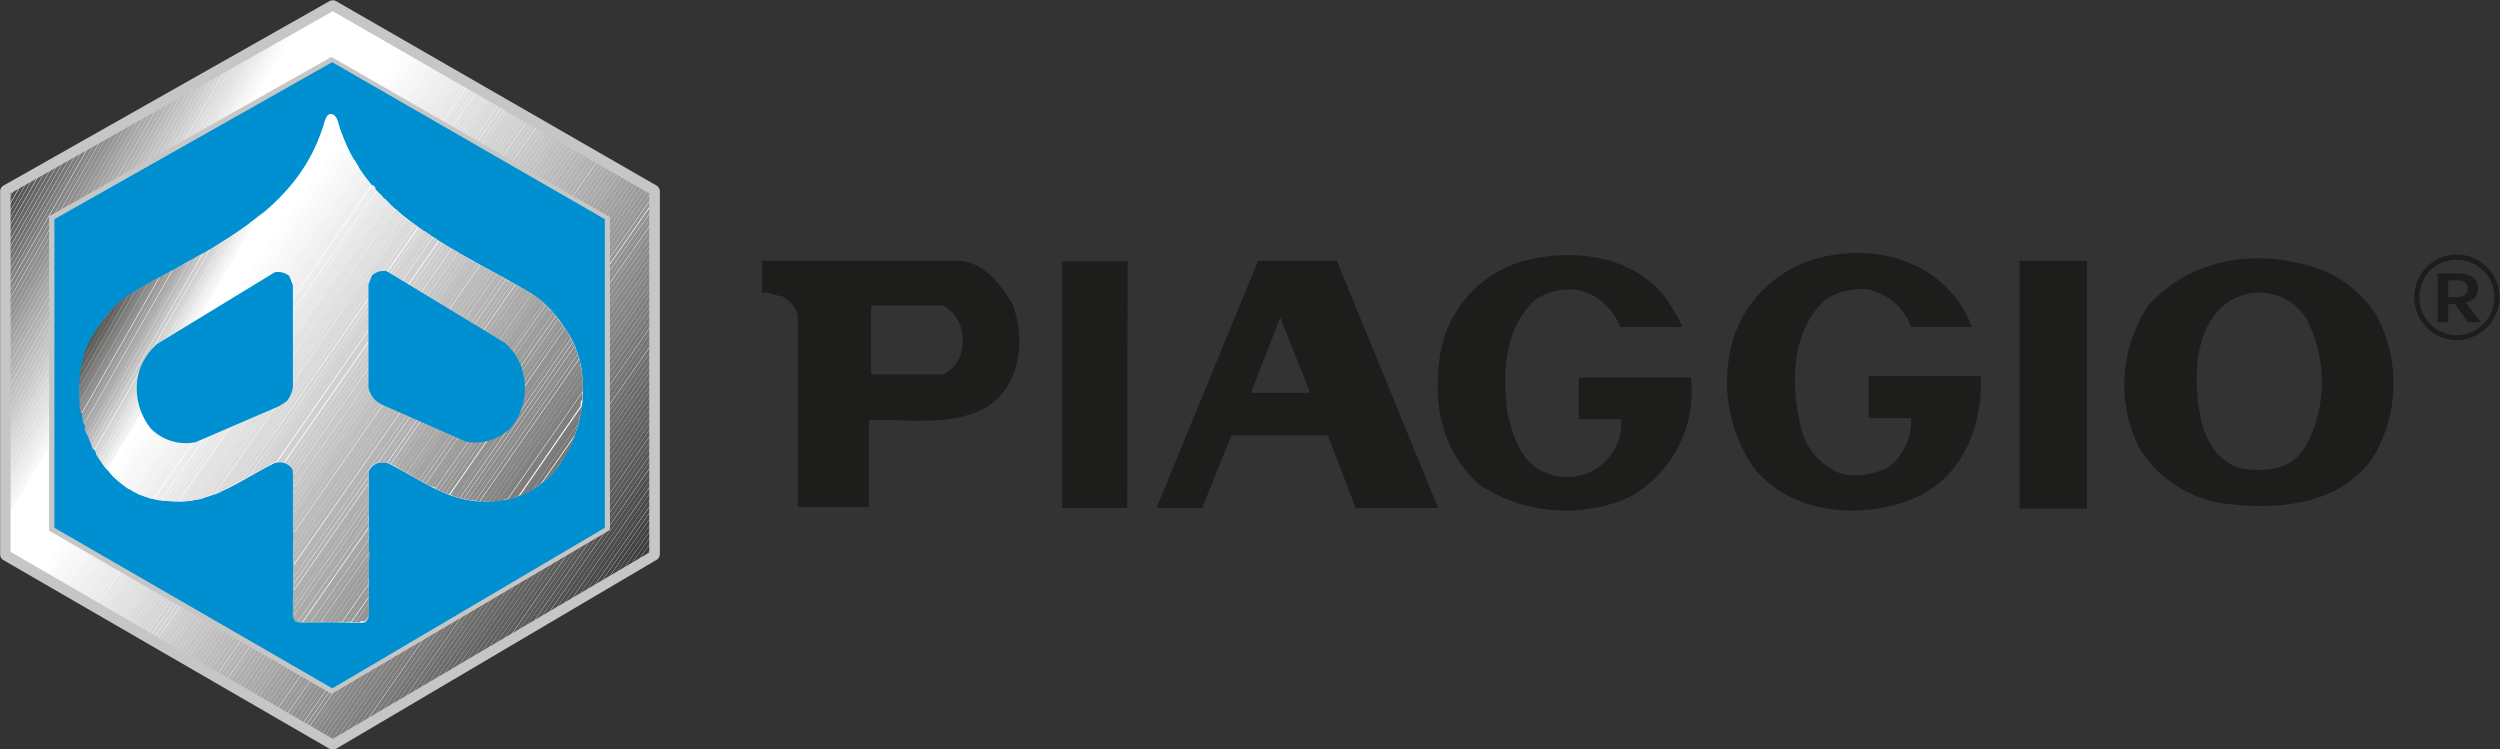 <?xml version="1.0" encoding="UTF-8"?> <svg xmlns="http://www.w3.org/2000/svg" id="Ebene_1" data-name="Ebene 1" viewBox="0 0 160.38 48.07"><rect x="0" y="0" width="160.38" height="48.07" fill="#333333" stroke="none"/><defs><style>.cls-1{fill:#fff;}.cls-1,.cls-10,.cls-11,.cls-12,.cls-13,.cls-14,.cls-15,.cls-16,.cls-17,.cls-18,.cls-19,.cls-2,.cls-20,.cls-21,.cls-22,.cls-23,.cls-24,.cls-25,.cls-26,.cls-27,.cls-28,.cls-29,.cls-3,.cls-30,.cls-31,.cls-32,.cls-33,.cls-34,.cls-35,.cls-36,.cls-37,.cls-38,.cls-39,.cls-4,.cls-40,.cls-41,.cls-42,.cls-43,.cls-44,.cls-45,.cls-46,.cls-47,.cls-48,.cls-49,.cls-5,.cls-50,.cls-51,.cls-52,.cls-53,.cls-54,.cls-55,.cls-56,.cls-57,.cls-58,.cls-59,.cls-6,.cls-60,.cls-61,.cls-62,.cls-63,.cls-64,.cls-65,.cls-66,.cls-67,.cls-68,.cls-69,.cls-7,.cls-70,.cls-71,.cls-72,.cls-73,.cls-74,.cls-75,.cls-76,.cls-77,.cls-78,.cls-79,.cls-8,.cls-80,.cls-81,.cls-82,.cls-83,.cls-84,.cls-85,.cls-86,.cls-87,.cls-88,.cls-89,.cls-9,.cls-90,.cls-91,.cls-92,.cls-94,.cls-95{fill-rule:evenodd;}.cls-2{fill:#3a3938;}.cls-3{fill:#3c3c3b;}.cls-4{fill:#3f3f3e;}.cls-5{fill:#424241;}.cls-6{fill:#454444;}.cls-7{fill:#474746;}.cls-8{fill:#4a4a49;}.cls-9{fill:#4d4d4c;}.cls-10{fill:#504f4e;}.cls-11{fill:#525251;}.cls-12{fill:#555454;}.cls-13{fill:#575756;}.cls-14{fill:#5a5a59;}.cls-15{fill:#5c5c5b;}.cls-16{fill:#5f5e5e;}.cls-17{fill:#616160;}.cls-18{fill:#646363;}.cls-19{fill:#666665;}.cls-20{fill:#686867;}.cls-21{fill:#6b6b6a;}.cls-22{fill:#6d6d6c;}.cls-23{fill:#706f6f;}.cls-24{fill:#727271;}.cls-25{fill:#757474;}.cls-26{fill:#777776;}.cls-27{fill:#797979;}.cls-28{fill:#7c7c7b;}.cls-29{fill:#7e7e7d;}.cls-30{fill:#818080;}.cls-31{fill:#838382;}.cls-32{fill:#858584;}.cls-33{fill:#878787;}.cls-34{fill:#8a8989;}.cls-35{fill:#8c8c8b;}.cls-36{fill:#8e8e8d;}.cls-37{fill:#909090;}.cls-38{fill:#929292;}.cls-39{fill:#949494;}.cls-40{fill:#979696;}.cls-41{fill:#999998;}.cls-42{fill:#9b9b9a;}.cls-43{fill:#9d9d9c;}.cls-44{fill:#9f9f9f;}.cls-45{fill:#a1a1a1;}.cls-46{fill:#a4a3a3;}.cls-47{fill:#a6a6a5;}.cls-48{fill:#a8a8a7;}.cls-49{fill:#aaaaa9;}.cls-50{fill:#acacac;}.cls-51{fill:#aeaeae;}.cls-52{fill:#b0b0b0;}.cls-53{fill:#b2b2b2;}.cls-54{fill:#b4b4b4;}.cls-55{fill:#b7b6b6;}.cls-56{fill:#b9b8b8;}.cls-57{fill:#bbbaba;}.cls-58{fill:#bdbcbc;}.cls-59{fill:#bebebe;}.cls-60{fill:silver;}.cls-61{fill:#c2c2c2;}.cls-62{fill:#c4c4c4;}.cls-63,.cls-93{fill:#c6c6c6;}.cls-64{fill:#c8c8c8;}.cls-65{fill:#cacaca;}.cls-66{fill:#ccc;}.cls-67{fill:#cecece;}.cls-68{fill:#d0d0d0;}.cls-69{fill:#d2d2d2;}.cls-70{fill:#d4d4d4;}.cls-71{fill:#d6d6d6;}.cls-72{fill:#d8d8d8;}.cls-73{fill:#dadada;}.cls-74{fill:#dcdcdc;}.cls-75{fill:#dedede;}.cls-76{fill:#e0e0e0;}.cls-77{fill:#e2e1e1;}.cls-78{fill:#e3e3e3;}.cls-79{fill:#e5e5e5;}.cls-80{fill:#e7e7e7;}.cls-81{fill:#e9e9e9;}.cls-82{fill:#ebebeb;}.cls-83{fill:#ededed;}.cls-84{fill:#efeeee;}.cls-85{fill:#f0f0f0;}.cls-86{fill:#f2f2f2;}.cls-87{fill:#f4f4f4;}.cls-88{fill:#f6f6f6;}.cls-89{fill:#f8f8f8;}.cls-90{fill:#fafafa;}.cls-91{fill:#fbfbfb;}.cls-92{fill:#fdfdfd;}.cls-94{fill:#0090d2;}.cls-95,.cls-96{fill:#1d1d1b;}</style></defs><title>piaggio</title><polygon class="cls-1" points="41.99 12.21 41.99 35.6 21.35 47.75 0.34 35.6 0.34 12.21 21.35 0.32 41.99 12.21 41.99 12.21"></polygon><polygon class="cls-2" points="41.99 35.26 41.59 35.83 41.99 35.6 41.99 35.26 41.99 35.26"></polygon><polygon class="cls-2" points="41.99 34.86 41.11 36.11 41.59 35.83 41.99 35.26 41.99 34.86 41.99 34.86"></polygon><polygon class="cls-3" points="41.99 34.47 40.66 36.38 41.11 36.11 41.99 34.86 41.99 34.47 41.99 34.47"></polygon><polygon class="cls-4" points="41.99 34.05 40.16 36.67 40.64 36.39 41.99 34.46 41.99 34.05 41.99 34.05"></polygon><polygon class="cls-4" points="41.99 33.65 39.68 36.95 40.14 36.69 41.99 34.04 41.99 33.65 41.99 33.65"></polygon><polygon class="cls-5" points="41.99 33.25 39.21 37.23 39.66 36.97 41.99 33.63 41.99 33.25 41.99 33.25"></polygon><polygon class="cls-6" points="41.99 32.84 38.73 37.52 39.21 37.23 41.99 33.25 41.99 32.84 41.99 32.84"></polygon><polygon class="cls-6" points="41.99 32.44 38.26 37.79 38.71 37.53 41.99 32.83 41.99 32.44 41.99 32.44"></polygon><polygon class="cls-7" points="41.99 32.05 37.78 38.08 38.24 37.8 41.99 32.42 41.99 32.05 41.99 32.05"></polygon><polygon class="cls-8" points="41.99 31.62 37.28 38.37 37.76 38.09 41.99 32.02 41.99 31.62 41.99 31.62"></polygon><polygon class="cls-8" points="41.99 31.21 36.81 38.65 37.28 38.37 41.99 31.62 41.99 31.21 41.99 31.21"></polygon><polygon class="cls-9" points="41.99 30.82 36.33 38.93 36.81 38.65 41.99 31.21 41.99 30.82 41.99 30.82"></polygon><polygon class="cls-10" points="41.99 30.4 35.83 39.22 36.31 38.94 41.99 30.79 41.99 30.4 41.99 30.4"></polygon><polygon class="cls-10" points="41.99 29.99 35.36 39.5 35.83 39.22 41.99 30.4 41.99 29.99 41.99 29.99"></polygon><polygon class="cls-11" points="41.99 29.6 34.88 39.78 35.36 39.5 41.99 29.99 41.99 29.6 41.99 29.6"></polygon><polygon class="cls-12" points="41.99 29.17 34.38 40.08 34.86 39.79 41.99 29.57 41.99 29.17 41.99 29.17"></polygon><polygon class="cls-13" points="41.99 28.77 33.91 40.35 34.38 40.08 41.99 29.17 41.99 28.77 41.99 28.77"></polygon><polygon class="cls-13" points="41.99 28.34 33.41 40.65 33.88 40.37 41.99 28.75 41.99 28.34 41.99 28.34"></polygon><polygon class="cls-14" points="41.99 27.95 32.93 40.93 33.41 40.65 41.99 28.34 41.99 27.95 41.99 27.95"></polygon><polygon class="cls-15" points="41.99 27.54 32.47 41.2 32.93 40.93 41.99 27.95 41.99 27.54 41.99 27.54"></polygon><polygon class="cls-15" points="41.99 27.11 31.96 41.5 32.43 41.23 41.99 27.52 41.99 27.11 41.99 27.11"></polygon><polygon class="cls-16" points="41.99 26.72 31.48 41.78 31.96 41.5 41.99 27.11 41.99 26.72 41.99 26.72"></polygon><polygon class="cls-17" points="41.99 26.3 30.98 42.08 31.48 41.78 41.99 26.72 41.99 26.3 41.99 26.3"></polygon><polygon class="cls-17" points="41.99 25.89 30.52 42.35 30.98 42.08 41.99 26.3 41.99 25.89 41.99 25.89"></polygon><polygon class="cls-18" points="41.99 25.5 30.03 42.64 30.52 42.35 41.99 25.89 41.99 25.5 41.99 25.5"></polygon><polygon class="cls-18" points="41.99 25.08 29.53 42.93 30.03 42.64 41.99 25.5 41.99 25.08 41.99 25.08"></polygon><polygon class="cls-19" points="41.99 24.66 29.07 43.2 29.53 42.93 41.99 25.08 41.99 24.66 41.99 24.66"></polygon><polygon class="cls-20" points="41.99 24.28 28.58 43.49 29.07 43.2 41.99 24.66 41.99 24.28 41.99 24.28"></polygon><polygon class="cls-20" points="41.99 23.85 28.08 43.79 28.58 43.49 41.99 24.28 41.99 23.85 41.99 23.85"></polygon><polygon class="cls-21" points="41.99 23.44 27.62 44.06 28.08 43.79 41.99 23.85 41.99 23.44 41.99 23.44"></polygon><polygon class="cls-22" points="41.99 23.05 27.13 44.34 27.62 44.06 41.99 23.44 41.99 23.05 41.99 23.05"></polygon><polygon class="cls-22" points="41.99 22.63 26.63 44.64 27.13 44.34 41.99 23.05 41.99 22.63 41.99 22.63"></polygon><polygon class="cls-23" points="41.99 22.21 26.17 44.91 26.63 44.64 41.99 22.63 41.99 22.21 41.99 22.21"></polygon><polygon class="cls-24" points="41.99 21.83 25.68 45.2 26.17 44.91 41.99 22.21 41.99 21.83 41.99 21.83"></polygon><polygon class="cls-24" points="41.99 21.4 25.18 45.49 25.67 45.2 41.99 21.79 41.99 21.4 41.99 21.4"></polygon><polygon class="cls-25" points="41.99 20.99 24.73 45.76 25.18 45.49 41.99 21.4 41.99 20.99 41.99 20.99"></polygon><polygon class="cls-26" points="41.99 20.6 24.23 46.05 24.73 45.76 41.99 20.99 41.99 20.6 41.99 20.6"></polygon><polygon class="cls-27" points="41.99 20.18 23.73 46.35 24.22 46.06 41.99 20.57 41.99 20.18 41.99 20.18"></polygon><polygon class="cls-27" points="41.99 19.76 23.28 46.61 23.73 46.35 41.99 20.18 41.99 19.76 41.99 19.76"></polygon><polygon class="cls-28" points="41.99 19.34 22.78 46.91 23.23 46.64 41.99 19.76 41.99 19.34 41.99 19.34"></polygon><polygon class="cls-29" points="41.99 18.95 22.28 47.2 22.78 46.91 41.99 19.34 41.99 18.95 41.99 18.95"></polygon><polygon class="cls-29" points="41.99 18.53 21.78 47.5 22.28 47.2 41.99 18.95 41.99 18.53 41.99 18.53"></polygon><polygon class="cls-30" points="41.99 18.11 21.34 47.74 21.35 47.75 21.78 47.5 41.99 18.53 41.99 18.11 41.99 18.11"></polygon><polygon class="cls-31" points="41.99 17.73 21.13 47.63 21.34 47.74 41.99 18.11 41.99 17.73 41.99 17.73"></polygon><polygon class="cls-31" points="41.99 17.31 20.92 47.5 21.13 47.63 41.99 17.73 41.99 17.31 41.99 17.31"></polygon><polygon class="cls-32" points="41.99 16.89 20.73 47.39 20.92 47.5 41.99 17.31 41.99 16.89 41.99 16.89"></polygon><polygon class="cls-33" points="41.99 16.51 20.52 47.27 20.73 47.39 41.99 16.89 41.99 16.51 41.99 16.51"></polygon><polygon class="cls-33" points="41.99 16.08 20.31 47.15 20.52 47.27 41.99 16.51 41.99 16.08 41.99 16.08"></polygon><polygon class="cls-34" points="41.99 15.66 20.12 47.04 20.31 47.15 41.99 16.08 41.99 15.66 41.99 15.66"></polygon><polygon class="cls-35" points="41.99 15.28 19.91 46.92 20.12 47.04 41.99 15.66 41.99 15.28 41.99 15.28"></polygon><polygon class="cls-35" points="41.99 14.86 19.72 46.81 19.91 46.92 41.99 15.28 41.99 14.86 41.99 14.86"></polygon><polygon class="cls-36" points="41.99 14.44 19.53 46.7 19.7 46.8 41.99 14.86 41.99 14.44 41.99 14.44"></polygon><polygon class="cls-37" points="41.99 14.06 19.32 46.58 19.51 46.69 41.99 14.44 41.99 14.06 41.99 14.06"></polygon><polygon class="cls-37" points="41.99 13.64 19.11 46.46 19.3 46.57 41.99 14.02 41.99 13.64 41.99 13.64"></polygon><polygon class="cls-38" points="41.99 13.25 18.92 46.35 19.11 46.46 41.99 13.64 41.99 13.25 41.99 13.25"></polygon><polygon class="cls-38" points="41.99 12.87 18.71 46.23 18.92 46.35 41.99 13.22 41.99 12.87 41.99 12.87"></polygon><polygon class="cls-39" points="41.99 12.45 18.5 46.1 18.71 46.23 41.99 12.79 41.99 12.45 41.99 12.45"></polygon><polygon class="cls-40" points="41.9 12.15 18.31 45.99 18.5 46.1 41.99 12.41 41.99 12.21 41.9 12.15 41.9 12.15"></polygon><polygon class="cls-41" points="41.69 12.03 18.1 45.87 18.29 45.98 41.9 12.15 41.69 12.03 41.69 12.03"></polygon><polygon class="cls-41" points="41.5 11.92 17.89 45.75 18.1 45.87 41.69 12.03 41.5 11.92 41.5 11.92"></polygon><polygon class="cls-42" points="41.29 11.8 17.7 45.64 17.89 45.75 41.5 11.92 41.29 11.8 41.29 11.8"></polygon><polygon class="cls-43" points="41.08 11.68 17.49 45.52 17.68 45.63 41.29 11.8 41.08 11.68 41.08 11.68"></polygon><polygon class="cls-43" points="40.89 11.57 17.29 45.4 17.49 45.52 41.08 11.68 40.89 11.57 40.89 11.57"></polygon><polygon class="cls-44" points="40.68 11.45 17.07 45.28 17.29 45.4 40.89 11.57 40.68 11.45 40.68 11.45"></polygon><polygon class="cls-45" points="40.47 11.33 16.89 45.17 17.07 45.28 40.68 11.45 40.47 11.33 40.47 11.33"></polygon><polygon class="cls-45" points="40.28 11.22 16.68 45.05 16.89 45.17 40.47 11.33 40.28 11.22 40.28 11.22"></polygon><polygon class="cls-46" points="40.07 11.1 16.47 44.93 16.68 45.05 40.28 11.22 40.07 11.1 40.07 11.1"></polygon><polygon class="cls-47" points="39.86 10.98 16.28 44.82 16.47 44.93 40.07 11.1 39.86 10.98 39.86 10.98"></polygon><polygon class="cls-48" points="39.67 10.87 16.07 44.7 16.28 44.82 39.86 10.98 39.67 10.87 39.67 10.87"></polygon><polygon class="cls-48" points="39.46 10.75 15.86 44.58 16.07 44.7 39.67 10.87 39.46 10.75 39.46 10.75"></polygon><polygon class="cls-49" points="39.25 10.63 15.67 44.47 15.86 44.58 39.46 10.75 39.25 10.63 39.25 10.63"></polygon><polygon class="cls-49" points="39.06 10.52 15.46 44.34 15.67 44.47 39.25 10.63 39.06 10.52 39.06 10.52"></polygon><polygon class="cls-50" points="38.85 10.4 15.25 44.22 15.46 44.34 39.06 10.52 38.85 10.4 38.85 10.4"></polygon><polygon class="cls-51" points="38.64 10.28 15.06 44.11 15.25 44.22 38.85 10.4 38.64 10.28 38.64 10.28"></polygon><polygon class="cls-51" points="38.45 10.17 14.85 43.99 15.06 44.11 38.64 10.28 38.45 10.17 38.45 10.17"></polygon><polygon class="cls-52" points="38.24 10.05 14.64 43.87 14.85 43.99 38.43 10.16 38.24 10.05 38.24 10.05"></polygon><polygon class="cls-53" points="38.03 9.93 14.45 43.76 14.64 43.87 38.24 10.05 38.03 9.93 38.03 9.93"></polygon><polygon class="cls-53" points="37.82 9.8 14.24 43.64 14.43 43.75 38.03 9.93 37.82 9.8 37.82 9.8"></polygon><polygon class="cls-54" points="37.63 9.7 14.03 43.52 14.24 43.64 37.82 9.8 37.63 9.7 37.63 9.7"></polygon><polygon class="cls-55" points="37.42 9.58 13.84 43.41 14.03 43.52 37.63 9.7 37.42 9.58 37.42 9.58"></polygon><polygon class="cls-55" points="37.21 9.45 13.63 43.29 13.82 43.4 37.42 9.58 37.21 9.45 37.21 9.45"></polygon><polygon class="cls-56" points="37.02 9.35 13.42 43.17 13.63 43.29 37.21 9.45 37.02 9.35 37.02 9.35"></polygon><polygon class="cls-57" points="36.81 9.22 13.21 43.05 13.42 43.17 37.02 9.35 36.81 9.22 36.81 9.22"></polygon><polygon class="cls-57" points="36.6 9.1 13.02 42.94 13.21 43.05 36.81 9.22 36.6 9.1 36.6 9.1"></polygon><polygon class="cls-58" points="36.41 8.99 12.81 42.81 13.02 42.94 36.6 9.1 36.41 8.99 36.41 8.99"></polygon><polygon class="cls-59" points="36.2 8.87 12.6 42.69 12.81 42.81 36.41 8.99 36.2 8.87 36.2 8.87"></polygon><polygon class="cls-59" points="35.99 8.75 12.41 42.58 12.6 42.69 36.2 8.87 35.99 8.75 35.99 8.75"></polygon><polygon class="cls-60" points="35.8 8.64 12.21 42.46 12.41 42.58 35.99 8.75 35.8 8.64 35.8 8.64"></polygon><polygon class="cls-61" points="35.59 8.52 12 42.34 12.21 42.46 35.8 8.64 35.59 8.52 35.59 8.52"></polygon><polygon class="cls-62" points="35.38 8.4 11.81 42.23 12 42.34 35.59 8.52 35.38 8.4 35.38 8.4"></polygon><polygon class="cls-62" points="35.19 8.29 11.6 42.11 11.81 42.23 35.38 8.4 35.19 8.29 35.19 8.29"></polygon><polygon class="cls-63" points="34.98 8.17 11.39 41.99 11.6 42.11 35.19 8.29 34.98 8.17 34.98 8.17"></polygon><polygon class="cls-64" points="34.77 8.05 11.2 41.88 11.39 41.99 34.98 8.17 34.77 8.05 34.77 8.05"></polygon><polygon class="cls-64" points="34.58 7.94 10.99 41.76 11.2 41.88 34.77 8.05 34.58 7.94 34.58 7.94"></polygon><polygon class="cls-65" points="34.37 7.82 10.78 41.64 10.99 41.76 34.56 7.93 34.37 7.82 34.37 7.82"></polygon><polygon class="cls-66" points="34.16 7.7 10.59 41.53 10.78 41.64 34.37 7.82 34.16 7.7 34.16 7.7"></polygon><polygon class="cls-66" points="33.97 7.59 10.38 41.41 10.59 41.53 34.16 7.7 33.97 7.59 33.97 7.59"></polygon><polygon class="cls-67" points="33.76 7.47 10.17 41.29 10.38 41.41 33.95 7.58 33.76 7.47 33.76 7.47"></polygon><polygon class="cls-68" points="33.55 7.35 9.98 41.18 10.17 41.29 33.76 7.47 33.55 7.35 33.55 7.35"></polygon><polygon class="cls-68" points="33.34 7.23 9.79 41.06 9.96 41.16 33.55 7.35 33.34 7.23 33.34 7.23"></polygon><polygon class="cls-69" points="33.15 7.12 9.58 40.94 9.77 41.05 33.34 7.23 33.15 7.12 33.15 7.12"></polygon><polygon class="cls-69" points="32.94 7 9.37 40.82 9.56 40.93 33.15 7.12 32.94 7 32.94 7"></polygon><polygon class="cls-70" points="32.73 6.88 9.18 40.71 9.35 40.81 32.94 7 32.73 6.88 32.73 6.88"></polygon><polygon class="cls-71" points="32.56 6.78 8.97 40.59 9.18 40.71 32.73 6.88 32.56 6.78 32.56 6.78"></polygon><polygon class="cls-71" points="32.35 6.66 8.76 40.47 8.97 40.59 32.55 6.77 32.35 6.66 32.35 6.66"></polygon><polygon class="cls-72" points="32.14 6.54 8.57 40.36 8.76 40.47 32.33 6.65 32.14 6.54 32.14 6.54"></polygon><polygon class="cls-73" points="31.95 6.43 8.36 40.24 8.57 40.36 32.12 6.53 31.95 6.43 31.95 6.43"></polygon><polygon class="cls-73" points="31.74 6.31 8.15 40.12 8.36 40.24 31.95 6.43 31.74 6.31 31.74 6.31"></polygon><polygon class="cls-74" points="31.53 6.18 7.96 40.01 8.15 40.12 31.74 6.31 31.53 6.18 31.53 6.18"></polygon><polygon class="cls-75" points="31.34 6.08 7.75 39.89 7.96 40.01 31.53 6.18 31.34 6.08 31.34 6.08"></polygon><polygon class="cls-76" points="31.13 5.96 7.54 39.77 7.75 39.89 31.34 6.08 31.13 5.96 31.13 5.96"></polygon><polygon class="cls-76" points="30.92 5.83 7.35 39.66 7.54 39.77 31.13 5.96 30.92 5.83 30.92 5.83"></polygon><polygon class="cls-77" points="30.73 5.73 7.14 39.53 7.35 39.66 30.92 5.83 30.73 5.73 30.73 5.73"></polygon><polygon class="cls-78" points="30.52 5.6 6.93 39.41 7.14 39.53 30.71 5.71 30.52 5.6 30.52 5.6"></polygon><polygon class="cls-78" points="30.31 5.48 6.75 39.3 6.93 39.41 30.52 5.6 30.31 5.48 30.31 5.48"></polygon><polygon class="cls-79" points="30.12 5.38 6.54 39.18 6.75 39.3 30.31 5.48 30.12 5.38 30.12 5.38"></polygon><polygon class="cls-80" points="29.91 5.25 6.33 39.06 6.53 39.18 30.1 5.36 29.91 5.25 29.91 5.25"></polygon><polygon class="cls-80" points="29.7 5.13 6.14 38.95 6.33 39.06 29.91 5.25 29.7 5.13 29.7 5.13"></polygon><polygon class="cls-81" points="29.49 5.01 5.93 38.83 6.11 38.94 29.7 5.13 29.49 5.01 29.49 5.01"></polygon><polygon class="cls-82" points="29.3 4.9 5.72 38.71 5.93 38.83 29.49 5.01 29.3 4.9 29.3 4.9"></polygon><polygon class="cls-82" points="29.09 4.78 5.51 38.59 5.72 38.71 29.3 4.9 29.09 4.78 29.09 4.78"></polygon><polygon class="cls-83" points="28.88 4.66 5.32 38.48 5.51 38.59 29.09 4.78 28.88 4.66 28.88 4.66"></polygon><polygon class="cls-84" points="28.69 4.55 5.11 38.36 5.32 38.48 28.88 4.66 28.69 4.55 28.69 4.55"></polygon><polygon class="cls-84" points="28.48 4.43 4.9 38.24 5.11 38.36 28.69 4.55 28.48 4.43 28.48 4.43"></polygon><polygon class="cls-85" points="28.27 4.31 4.71 38.13 4.9 38.24 28.48 4.43 28.27 4.31 28.27 4.31"></polygon><polygon class="cls-86" points="28.08 4.2 4.5 38.01 4.71 38.13 28.27 4.31 28.08 4.2 28.08 4.2"></polygon><polygon class="cls-86" points="27.87 4.08 4.29 37.88 4.5 38.01 28.08 4.2 27.87 4.08 27.87 4.08"></polygon><polygon class="cls-87" points="27.66 3.96 4.1 37.77 4.29 37.88 27.87 4.08 27.66 3.96 27.66 3.96"></polygon><polygon class="cls-88" points="27.48 3.85 3.89 37.65 4.1 37.77 27.66 3.96 27.48 3.85 27.48 3.85"></polygon><polygon class="cls-88" points="27.26 3.73 3.68 37.53 3.89 37.65 27.48 3.85 27.26 3.73 27.26 3.73"></polygon><polygon class="cls-89" points="27.05 3.61 3.49 37.42 3.68 37.53 27.26 3.73 27.05 3.61 27.05 3.61"></polygon><polygon class="cls-89" points="26.86 3.5 3.28 37.3 3.49 37.42 27.05 3.61 26.86 3.5 26.86 3.5"></polygon><polygon class="cls-90" points="26.65 3.38 3.07 37.18 3.28 37.3 26.84 3.49 26.65 3.38 26.65 3.38"></polygon><polygon class="cls-91" points="26.45 3.26 2.88 37.07 3.07 37.18 26.65 3.38 26.45 3.26 26.45 3.26"></polygon><polygon class="cls-92" points="26.26 3.15 2.67 36.95 2.88 37.07 26.45 3.26 26.26 3.15 26.26 3.15"></polygon><polygon class="cls-92" points="26.05 3.03 11.53 23.83 2.58 36.89 2.67 36.95 26.23 3.14 26.05 3.03 26.05 3.03"></polygon><polygon class="cls-1" points="11.53 23.83 26.05 3.03 25.86 2.92 11.53 23.83 11.53 23.83"></polygon><polygon class="cls-6" points="0.34 12.67 0.73 11.98 0.36 12.19 0.34 12.23 0.34 12.67 0.34 12.67"></polygon><polygon class="cls-8" points="0.34 13.14 1.13 11.76 0.76 11.97 0.34 12.7 0.34 13.14 0.34 13.14"></polygon><polygon class="cls-10" points="0.34 13.59 1.51 11.54 1.16 11.74 0.34 13.17 0.34 13.59 0.34 13.59"></polygon><polygon class="cls-11" points="0.34 14.07 1.93 11.31 1.56 11.52 0.34 13.64 0.34 14.07 0.34 14.07"></polygon><polygon class="cls-13" points="0.34 14.5 2.29 11.1 1.96 11.29 0.34 14.1 0.34 14.5 0.34 14.5"></polygon><polygon class="cls-15" points="0.34 14.97 2.69 10.87 2.31 11.09 0.34 14.53 0.34 14.97 0.34 14.97"></polygon><polygon class="cls-17" points="0.34 15.44 3.09 10.65 2.73 10.85 0.34 15.01 0.34 15.44 0.34 15.44"></polygon><polygon class="cls-19" points="0.34 15.9 3.49 10.42 3.11 10.64 0.34 15.47 0.34 15.9 0.34 15.9"></polygon><polygon class="cls-21" points="0.34 16.37 3.89 10.2 3.51 10.41 0.34 15.94 0.34 16.37 0.34 16.37"></polygon><polygon class="cls-23" points="0.34 16.84 4.29 9.97 3.91 10.19 0.34 16.41 0.34 16.84 0.34 16.84"></polygon><polygon class="cls-24" points="0.34 17.31 4.69 9.74 4.31 9.96 0.34 16.87 0.34 17.31 0.34 17.31"></polygon><polygon class="cls-26" points="0.34 17.78 5.09 9.52 4.71 9.73 0.34 17.34 0.34 17.78 0.34 17.78"></polygon><polygon class="cls-28" points="0.34 18.25 5.49 9.29 5.11 9.51 0.34 17.81 0.34 18.25 0.34 18.25"></polygon><polygon class="cls-30" points="0.34 18.7 5.87 9.07 5.5 9.28 0.34 18.28 0.34 18.7 0.34 18.7"></polygon><polygon class="cls-32" points="0.34 19.19 6.29 8.84 5.91 9.05 0.34 18.75 0.34 19.19 0.34 19.19"></polygon><polygon class="cls-34" points="0.34 19.64 6.67 8.62 6.3 8.83 0.34 19.22 0.34 19.64 0.34 19.64"></polygon><polygon class="cls-36" points="0.34 20.11 7.08 8.39 6.69 8.61 0.34 19.68 0.34 20.11 0.34 20.11"></polygon><polygon class="cls-37" points="0.34 20.58 7.47 8.17 7.08 8.39 0.34 20.13 0.34 20.58 0.34 20.58"></polygon><polygon class="cls-39" points="0.34 21.04 7.88 7.94 7.47 8.17 0.34 20.58 0.34 21.04 0.34 21.04"></polygon><polygon class="cls-41" points="0.34 21.52 8.27 7.72 7.88 7.94 0.34 21.04 0.34 21.52 0.34 21.52"></polygon><polygon class="cls-43" points="0.34 21.98 8.68 7.49 8.27 7.72 0.34 21.52 0.34 21.98 0.34 21.98"></polygon><polygon class="cls-45" points="0.34 22.45 9.07 7.27 8.68 7.49 0.34 21.98 0.34 22.45 0.34 22.45"></polygon><polygon class="cls-47" points="0.34 22.92 9.47 7.04 9.07 7.27 0.34 22.45 0.34 22.92 0.34 22.92"></polygon><polygon class="cls-49" points="0.34 23.39 9.87 6.82 9.47 7.04 0.34 22.92 0.34 23.39 0.34 23.39"></polygon><polygon class="cls-50" points="0.34 23.84 10.25 6.6 9.87 6.82 0.34 23.39 0.34 23.84 0.34 23.84"></polygon><polygon class="cls-52" points="0.34 24.33 10.67 6.36 10.27 6.59 0.34 23.86 0.34 24.33 0.34 24.33"></polygon><polygon class="cls-54" points="0.34 24.78 11.05 6.15 10.67 6.36 0.34 24.33 0.34 24.78 0.34 24.78"></polygon><polygon class="cls-56" points="0.34 25.24 11.46 5.92 11.05 6.15 0.34 24.78 0.34 25.24 0.34 25.24"></polygon><polygon class="cls-58" points="0.34 25.72 11.85 5.69 11.46 5.91 0.34 25.27 0.34 25.72 0.34 25.72"></polygon><polygon class="cls-60" points="0.34 26.18 12.26 5.46 11.85 5.69 0.34 25.72 0.34 26.18 0.34 26.18"></polygon><polygon class="cls-62" points="0.34 26.66 12.65 5.24 12.26 5.46 0.34 26.18 0.34 26.66 0.34 26.66"></polygon><polygon class="cls-63" points="0.34 27.12 13.06 5.01 12.65 5.24 0.34 26.66 0.34 27.12 0.34 27.12"></polygon><polygon class="cls-65" points="0.34 27.59 13.45 4.79 13.06 5.01 0.34 27.12 0.34 27.59 0.34 27.59"></polygon><polygon class="cls-67" points="0.34 28.06 13.86 4.56 13.45 4.79 0.34 27.59 0.34 28.06 0.34 28.06"></polygon><polygon class="cls-69" points="0.34 28.53 14.25 4.34 13.86 4.56 0.34 28.06 0.34 28.53 0.34 28.53"></polygon><polygon class="cls-71" points="0.34 28.98 14.63 4.12 14.25 4.34 0.34 28.53 0.34 28.98 0.34 28.98"></polygon><polygon class="cls-73" points="0.34 29.47 15.05 3.89 14.66 4.11 0.34 28.99 0.34 29.47 0.34 29.47"></polygon><polygon class="cls-75" points="0.34 29.92 15.43 3.67 15.05 3.89 0.34 29.47 0.34 29.92 0.34 29.92"></polygon><polygon class="cls-76" points="0.34 30.38 15.84 3.44 15.43 3.67 0.34 29.92 0.34 30.38 0.34 30.38"></polygon><polygon class="cls-78" points="0.34 30.86 16.23 3.22 15.85 3.43 0.34 30.41 0.34 30.86 0.34 30.86"></polygon><polygon class="cls-80" points="0.34 31.32 16.64 2.98 16.23 3.22 0.34 30.86 0.34 31.32 0.34 31.32"></polygon><polygon class="cls-82" points="0.34 31.8 17.03 2.77 16.64 2.98 0.34 31.32 0.34 31.8 0.34 31.8"></polygon><polygon class="cls-84" points="0.34 32.26 17.44 2.53 17.03 2.77 0.34 31.8 0.34 32.26 0.34 32.26"></polygon><polygon class="cls-86" points="0.34 32.74 17.83 2.31 17.44 2.53 0.34 32.26 0.34 32.74 0.34 32.74"></polygon><polygon class="cls-88" points="0.34 33.2 18.24 2.08 17.83 2.31 0.34 32.74 0.34 33.2 0.34 33.2"></polygon><polygon class="cls-89" points="5.74 24.27 18.63 1.86 18.24 2.08 0.34 33.2 0.34 33.36 5.74 24.27 5.74 24.27"></polygon><polygon class="cls-91" points="13.49 11.25 19.01 1.64 18.63 1.86 5.74 24.27 13.49 11.25 13.49 11.25"></polygon><polygon class="cls-1" points="19.04 1.63 13.89 10.57 19.3 1.48 19.04 1.63 19.04 1.63"></polygon><path class="cls-93" d="M382.45,286.14v23.4a.51.51,0,0,1-.17.29L361.64,322a.5.5,0,0,1-.34,0l-21-12.15a.48.48,0,0,1-.17-.29v-23.4a.48.48,0,0,1,.17-.29l21-11.88a.5.5,0,0,1,.34,0l20.64,11.88a.48.48,0,0,1,.17.29Zm-.68,23.21v-23l-20.3-11.69L340.8,286.34v23l20.67,12,20.3-11.95Z" transform="translate(-340.12 -273.94)"></path><polygon class="cls-94" points="38.96 13.93 38.96 33.91 21.31 44.31 3.33 33.91 3.33 13.93 21.31 3.77 38.96 13.93 38.96 13.93"></polygon><path class="cls-93" d="M379.25,287.87v20.07l-.09.05-17.64,10.39-.08.05-.09,0-18-10.4-.08-.05V287.77l.08,0,18-10.16.08,0,.08.05,17.64,10.16.09,0v.1Zm-.33,19.89V288l-17.49-10.07L343.61,288v19.8l17.83,10.3,17.48-10.3Z" transform="translate(-340.12 -273.94)"></path><path class="cls-1" d="M361.4,313.86h-2c-.44,0-.47-.41-.44-.71v-9a1,1,0,0,0-1.21-.51c-2.15,1.05-4,2.63-6.58,2.46a5.5,5.5,0,0,1-4.74-2.87c-1.45-2.39-1.72-5.94,0-8.3a6.84,6.84,0,0,1,2.12-2.16c4.53-2.7,10.28-4.83,12.2-10.43.17-.37.23-1.15.64-1.08s.44.71.6,1.08c1.92,5.6,7.9,7.83,12.21,10.43a7.13,7.13,0,0,1,2.11,2.16c1.75,2.36,1.48,5.91,0,8.34a5.56,5.56,0,0,1-4.74,2.83c-2.59.17-4.44-1.41-6.59-2.46a1,1,0,0,0-1.21.54v9c0,.3,0,.71-.44.71Z" transform="translate(-340.12 -273.94)"></path><path class="cls-25" d="M376.43,303.07l-.72,1.05a7.5,7.5,0,0,0,.62-.86l.1-.19Z" transform="translate(-340.12 -273.94)"></path><path class="cls-26" d="M377,301.92l-2.1,3a5.91,5.91,0,0,0,.85-.81l.72-1.05a6.67,6.67,0,0,0,.53-1.15Z" transform="translate(-340.12 -273.94)"></path><path class="cls-27" d="M377.21,301.14l-2.93,4.2a5.22,5.22,0,0,0,.54-.38l2.17-3.11c.08-.23.16-.47.22-.71Z" transform="translate(-340.12 -273.94)"></path><path class="cls-27" d="M377.35,300.53l-3.52,5.05a3.88,3.88,0,0,0,.45-.24l2.93-4.2a6,6,0,0,0,.14-.61Z" transform="translate(-340.12 -273.94)"></path><path class="cls-28" d="M377.44,300l-4,5.79a3.52,3.52,0,0,0,.4-.18l3.55-5.08c0-.18.06-.35.08-.53Z" transform="translate(-340.12 -273.94)"></path><path class="cls-29" d="M377.49,299.52,373,305.89l.37-.12,4-5.79c0-.15,0-.31.05-.46Z" transform="translate(-340.12 -273.94)"></path><path class="cls-29" d="M377.51,299.07,372.68,306l.36-.09,4.45-6.37c0-.15,0-.3,0-.45Z" transform="translate(-340.12 -273.94)"></path><path class="cls-30" d="M377.51,298.66,372.36,306a1.8,1.8,0,0,0,.32-.06l4.83-6.91v-.41Z" transform="translate(-340.12 -273.94)"></path><path class="cls-31" d="M377.49,298.3l-5.43,7.78.3,0,5.15-7.38c0-.12,0-.24,0-.36Z" transform="translate(-340.12 -273.94)"></path><path class="cls-31" d="M377.45,297.92l-5.7,8.17h.31l5.43-7.78c0-.13,0-.25,0-.38Z" transform="translate(-340.12 -273.94)"></path><path class="cls-32" d="M377.4,297.59l-5.93,8.51h.28l5.7-8.17c0-.11,0-.22-.05-.33Z" transform="translate(-340.12 -273.94)"></path><path class="cls-33" d="M377.34,297.28l-6.16,8.83h.29l5.93-8.51-.06-.31Z" transform="translate(-340.12 -273.94)"></path><path class="cls-33" d="M377.26,297l-6.37,9.13h.29l6.16-8.83c0-.1,0-.21-.08-.31Z" transform="translate(-340.12 -273.94)"></path><path class="cls-34" d="M377.18,296.68l-6.55,9.4.26,0,6.37-9.13a2.45,2.45,0,0,0-.08-.29Z" transform="translate(-340.12 -273.94)"></path><path class="cls-35" d="M377.09,296.42l-6.72,9.63.26,0,6.55-9.4-.09-.26Z" transform="translate(-340.12 -273.94)"></path><path class="cls-35" d="M377,296.15,370.12,306l.25.05,6.72-9.63-.1-.27Z" transform="translate(-340.12 -273.94)"></path><path class="cls-36" d="M376.88,295.9l-7,10.05.23.05,6.87-9.86-.1-.24Z" transform="translate(-340.12 -273.94)"></path><path class="cls-37" d="M376.76,295.67l-7.12,10.22.22.06,7-10.06a2.26,2.26,0,0,0-.11-.22Z" transform="translate(-340.12 -273.94)"></path><path class="cls-37" d="M376.63,295.43l-7.24,10.39.22.07,7.14-10.24-.12-.22Z" transform="translate(-340.12 -273.94)"></path><path class="cls-38" d="M376.51,295.23l-7.34,10.52.22.07,7.24-10.39-.12-.2Zm-12.72,18.25-.24.34a.43.43,0,0,0,.24-.34Z" transform="translate(-340.12 -273.94)"></path><path class="cls-38" d="M376.37,295,369,305.67l.21.08,7.34-10.53a1.27,1.27,0,0,0-.13-.19Zm-12.58,18-.55.79h.11a.5.5,0,0,0,.19,0l.25-.36a1.71,1.71,0,0,0,0-.32v-.08Z" transform="translate(-340.12 -273.94)"></path><path class="cls-39" d="M376.22,294.82l-7.5,10.76.21.08L376.35,295l-.06-.08a.61.61,0,0,0-.07-.1Zm-12.43,17.82-.85,1.22h.28l.57-.82v-.4Z" transform="translate(-340.12 -273.94)"></path><path class="cls-40" d="M376.08,294.61l-7.58,10.88.21.09,7.51-10.77-.14-.2Zm-12.29,17.64-1.12,1.61h.26l.86-1.23v-.38Z" transform="translate(-340.12 -273.94)"></path><path class="cls-41" d="M375.93,294.41l-7.65,11,.21.09,7.59-10.87-.15-.2Zm-12.14,17.42-1.42,2h.27l1.15-1.64v-.39Z" transform="translate(-340.12 -273.94)"></path><path class="cls-41" d="M375.78,294.23l-7.71,11.06.21.1,7.65-11-.15-.18Zm-12,17.19-1.7,2.44h.28l1.42-2v-.41Z" transform="translate(-340.12 -273.94)"></path><path class="cls-42" d="M375.63,294l-7.77,11.14.21.11,7.71-11.06-.15-.19Zm-11.84,17-2,2.83h.27l1.7-2.44V311Z" transform="translate(-340.12 -273.94)"></path><path class="cls-43" d="M375.46,293.85l-7.82,11.22.21.11L375.62,294l-.16-.18ZM363.79,310.6l-2.27,3.26h.27l2-2.87v-.39Z" transform="translate(-340.12 -273.94)"></path><path class="cls-43" d="M375.31,293.68,367.44,305l.2.11,7.82-11.22-.15-.17Zm-11.52,16.51-2.56,3.67h.29l2.27-3.26v-.41Z" transform="translate(-340.12 -273.94)"></path><path class="cls-44" d="M375.13,293.51l-7.91,11.34.22.11,7.87-11.28-.18-.17Zm-11.34,16.26-2.85,4.09h.29l2.56-3.67v-.42Z" transform="translate(-340.12 -273.94)"></path><path class="cls-45" d="M375,293.35,367,304.73l.2.12,7.91-11.34a1.29,1.29,0,0,0-.17-.16Zm-11.17,16-3.12,4.48h.27l2.85-4.09v-.39Z" transform="translate(-340.12 -273.94)"></path><path class="cls-45" d="M374.79,293.2l-8,11.42.2.11L375,293.35l-.17-.15Zm-11,15.77-3.41,4.89h.29l3.12-4.48V309Z" transform="translate(-340.12 -273.94)"></path><path class="cls-46" d="M374.6,293.05l-8,11.45.21.12,8-11.42-.19-.15Zm-10.81,15.5-3.71,5.31h.3l3.41-4.89v-.42Z" transform="translate(-340.12 -273.94)"></path><path class="cls-47" d="M374.41,292.91l-8,11.48.2.11,8-11.45-.19-.14Zm-10.62,15.24-4,5.71h.27l3.71-5.31v-.4Z" transform="translate(-340.12 -273.94)"></path><path class="cls-48" d="M374.22,292.79l-8,11.48.2.12,8-11.48-.19-.12Zm-10.43,15-4.27,6.11h.29l4-5.71v-.4Z" transform="translate(-340.12 -273.94)"></path><path class="cls-48" d="M374,292.66l-8,11.5.21.11,8-11.48,0,0-.16-.1Zm-10.23,14.66-4.55,6.53h.28l4.27-6.11v-.43Z" transform="translate(-340.12 -273.94)"></path><path class="cls-49" d="M373.81,292.54l-8,11.51.2.11,8-11.5-.21-.12Zm-10,14.39L359,313.74a.39.39,0,0,0,.2.11l4.55-6.53v-.39Z" transform="translate(-340.12 -273.94)"></path><path class="cls-49" d="M373.62,292.43l-8,11.5.21.12,8-11.51-.19-.11Zm-9.83,14.09-4.87,7a.5.5,0,0,0,.12.24l4.75-6.81v-.41Z" transform="translate(-340.12 -273.94)"></path><path class="cls-50" d="M373.41,292.31l-8,11.51.21.11,8-11.5-.21-.12Zm-9.62,13.79-4.88,7v.07a1.38,1.38,0,0,0,0,.35l4.87-7v-.42Z" transform="translate(-340.12 -273.94)"></path><path class="cls-51" d="M373.2,292.19l-8,11.53.21.1,8-11.51-.21-.12Zm-9.41,13.51-4.88,7v.38l4.88-7v-.4Z" transform="translate(-340.12 -273.94)"></path><path class="cls-51" d="M373,292.08,365,303.62h0l.17.09,8-11.53-.19-.11Zm-9.22,13.22-4.88,7v.42l4.88-7v-.4Z" transform="translate(-340.12 -273.94)"></path><path class="cls-52" d="M372.8,292l-8.12,11.64.26,0L373,292.07l-.19-.11Zm-9,12.91-4.88,7v.41l4.88-7v-.41Z" transform="translate(-340.12 -273.94)"></path><path class="cls-53" d="M372.59,291.85l-8.21,11.78a1.45,1.45,0,0,1,.3,0L372.8,292l-.21-.11Zm-8.8,12.63-4.88,7v.39l4.88-7v-.39Z" transform="translate(-340.12 -273.94)"></path><path class="cls-53" d="M372.38,291.73l-13.47,19.32v.39l4.88-7v-.28a.87.87,0,0,1,.56-.53l8.23-11.8-.2-.11Z" transform="translate(-340.12 -273.94)"></path><path class="cls-54" d="M372.18,291.62l-13.27,19v.41l13.47-19.32-.2-.11Z" transform="translate(-340.12 -273.94)"></path><path class="cls-55" d="M372,291.51l-13.06,18.74v.39l13.27-19-.21-.11Z" transform="translate(-340.12 -273.94)"></path><path class="cls-55" d="M371.76,291.39l-12.85,18.43v.39L372,291.5l-.21-.11Z" transform="translate(-340.12 -273.94)"></path><path class="cls-56" d="M371.56,291.28l-12.65,18.13v.41l12.85-18.43-.2-.11Z" transform="translate(-340.12 -273.94)"></path><path class="cls-57" d="M371.35,291.17,358.91,309v.42l12.65-18.13-.21-.11Z" transform="translate(-340.12 -273.94)"></path><path class="cls-57" d="M371.14,291.05,358.91,308.6V309l12.44-17.82-.21-.12Z" transform="translate(-340.12 -273.94)"></path><path class="cls-58" d="M370.94,290.94l-12,17.25v.41l12.23-17.55-.2-.11Z" transform="translate(-340.12 -273.94)"></path><path class="cls-59" d="M370.73,290.83l-11.82,16.93v.43l12-17.25-.21-.11Z" transform="translate(-340.12 -273.94)"></path><path class="cls-59" d="M370.52,290.71l-11.61,16.66v.39l11.82-16.93-.21-.12Z" transform="translate(-340.12 -273.94)"></path><path class="cls-60" d="M370.33,290.6,358.91,307v.41l11.61-16.66-.19-.11Z" transform="translate(-340.12 -273.94)"></path><path class="cls-61" d="M370.12,290.48l-11.21,16.06V307l11.42-16.36-.21-.12Z" transform="translate(-340.12 -273.94)"></path><path class="cls-62" d="M369.91,290.37l-11,15.78v.39l11.21-16.06-.21-.11Z" transform="translate(-340.12 -273.94)"></path><path class="cls-62" d="M369.72,290.26l-10.81,15.48v.41l11-15.78-.19-.11Z" transform="translate(-340.12 -273.94)"></path><path class="cls-63" d="M369.51,290.13l-10.6,15.18v.43l10.81-15.48-.21-.13Z" transform="translate(-340.12 -273.94)"></path><path class="cls-64" d="M369.3,290l-10.39,14.9v.39l10.6-15.18-.21-.11Z" transform="translate(-340.12 -273.94)"></path><path class="cls-64" d="M369.11,289.9l-10.2,14.61v.41L369.3,290l-.19-.12Z" transform="translate(-340.12 -273.94)"></path><path class="cls-65" d="M368.9,289.78l-10,14.33v.39l10.18-14.61-.19-.11Z" transform="translate(-340.12 -273.94)"></path><path class="cls-66" d="M368.7,289.66l-9.93,14.24a1.07,1.07,0,0,1,.13.21l10-14.33-.2-.12Z" transform="translate(-340.12 -273.94)"></path><path class="cls-66" d="M368.51,289.54l-9.91,14.2a.85.85,0,0,1,.17.16l9.93-14.24-.19-.12Z" transform="translate(-340.12 -273.94)"></path><path class="cls-67" d="M368.3,289.41l-9.92,14.22a1.06,1.06,0,0,1,.21.11l9.9-14.21-.19-.12Z" transform="translate(-340.12 -273.94)"></path><path class="cls-68" d="M368.1,289.29l-10,14.3a1,1,0,0,1,.24,0l9.92-14.22-.2-.12Z" transform="translate(-340.12 -273.94)"></path><path class="cls-68" d="M367.9,289.16l-10,14.44a1.22,1.22,0,0,1,.27,0l10-14.31-.2-.12Z" transform="translate(-340.12 -273.94)"></path><path class="cls-69" d="M367.72,289l-10.26,14.71.24-.12.13,0,10.07-14.46-.18-.11Z" transform="translate(-340.12 -273.94)"></path><path class="cls-69" d="M367.51,288.9,357,304l.44-.24L367.71,289l-.2-.13Z" transform="translate(-340.12 -273.94)"></path><path class="cls-70" d="M367.32,288.77l-10.78,15.48L357,304l10.55-15.11-.19-.13Z" transform="translate(-340.12 -273.94)"></path><path class="cls-71" d="M367.15,288.65l-11.06,15.86.45-.26,10.78-15.48-.17-.12Z" transform="translate(-340.12 -273.94)"></path><path class="cls-71" d="M367,288.51,355.6,304.78l.47-.27,11.07-15.87-.19-.13Z" transform="translate(-340.12 -273.94)"></path><path class="cls-72" d="M366.76,288.37,355.16,305l.43-.23,11.35-16.29-.18-.13Z" transform="translate(-340.12 -273.94)"></path><path class="cls-73" d="M366.58,288.24l-11.87,17,.44-.22,11.6-16.67-.17-.12Z" transform="translate(-340.12 -273.94)"></path><path class="cls-73" d="M366.39,288.09l-12.12,17.37.44-.21,11.87-17-.19-.15Z" transform="translate(-340.12 -273.94)"></path><path class="cls-74" d="M366.2,288l-12.31,17.67.38-.16,12.12-17.37a1.33,1.33,0,0,1-.19-.14Z" transform="translate(-340.12 -273.94)"></path><path class="cls-75" d="M366,287.81,353.5,305.76l.39-.14L366.2,288l-.17-.14Z" transform="translate(-340.12 -273.94)"></path><path class="cls-76" d="M365.84,287.66l-12.72,18.22.38-.12L366,287.81l-.19-.15Z" transform="translate(-340.12 -273.94)"></path><path class="cls-76" d="M365.66,287.51,352.8,306l.32-.08,12.72-18.22-.18-.15Z" transform="translate(-340.12 -273.94)"></path><path class="cls-77" d="M365.49,287.36l-13,18.66a3.43,3.43,0,0,0,.34-.06l12.86-18.45-.17-.15Z" transform="translate(-340.12 -273.94)"></path><path class="cls-78" d="M365.3,287.2l-13.16,18.87.31,0,13-18.68-.17-.15Z" transform="translate(-340.12 -273.94)"></path><path class="cls-78" d="M365.13,287,351.85,306.1l.29,0L365.3,287.2a1.29,1.29,0,0,0-.17-.16Z" transform="translate(-340.12 -273.94)"></path><path class="cls-79" d="M365,286.88l-13.42,19.23h.3L365.13,287l-.16-.16Z" transform="translate(-340.12 -273.94)"></path><path class="cls-80" d="M364.79,286.71,351.26,306.1h.28L365,286.87l-.16-.16Z" transform="translate(-340.12 -273.94)"></path><path class="cls-80" d="M364.62,286.54,351,306.09h.26l13.53-19.39-.17-.17Z" transform="translate(-340.12 -273.94)"></path><path class="cls-81" d="M364.45,286.36l-13.74,19.72H351l13.65-19.55-.17-.18Z" transform="translate(-340.12 -273.94)"></path><path class="cls-82" d="M364.29,286.2l-13.85,19.86.27,0,13.74-19.72-.16-.16Z" transform="translate(-340.12 -273.94)"></path><path class="cls-82" d="M364.13,286l-14,20,.27.05,13.85-19.86c-.05-.07-.11-.13-.16-.19Z" transform="translate(-340.12 -273.94)"></path><path class="cls-83" d="M364,285.82l-14,20.14.23.05,14-20c-.05-.06-.11-.12-.16-.19Z" transform="translate(-340.12 -273.94)"></path><path class="cls-84" d="M363.82,285.65,349.69,305.9a1.83,1.83,0,0,0,.25.06l14-20.14-.15-.17Z" transform="translate(-340.12 -273.94)"></path><path class="cls-84" d="M363.67,285.45l-14.22,20.37.24.08,14.13-20.25-.15-.2Z" transform="translate(-340.12 -273.94)"></path><path class="cls-85" d="M363.52,285.25l-14.28,20.49.21.08,14.22-20.37-.15-.2Z" transform="translate(-340.12 -273.94)"></path><path class="cls-86" d="M363.38,285.06,349,305.65l.23.09,14.28-20.49-.14-.19Z" transform="translate(-340.12 -273.94)"></path><path class="cls-86" d="M363.23,284.85l-14.44,20.69.22.11,14.37-20.59-.15-.21Z" transform="translate(-340.12 -273.94)"></path><path class="cls-87" d="M363.09,284.64l-14.49,20.8.19.1,14.44-20.69-.14-.21Z" transform="translate(-340.12 -273.94)"></path><path class="cls-88" d="M363,284.43l-14.57,20.88.21.13,14.49-20.8a2.39,2.39,0,0,0-.13-.21Z" transform="translate(-340.12 -273.94)"></path><path class="cls-88" d="M362.83,284.2l-14.64,21,.2.13L363,284.43l-.13-.23Z" transform="translate(-340.12 -273.94)"></path><path class="cls-89" d="M362.7,284,348,305.05l.18.13,14.64-21a1.71,1.71,0,0,1-.13-.23Z" transform="translate(-340.12 -273.94)"></path><path class="cls-89" d="M362.58,283.75l-14.76,21.16.19.14L362.7,284l-.12-.22Z" transform="translate(-340.12 -273.94)"></path><path class="cls-90" d="M362.46,283.51l-14.82,21.24.18.15,14.75-21.17a2.26,2.26,0,0,1-.11-.22Z" transform="translate(-340.12 -273.94)"></path><path class="cls-91" d="M362.34,283.26,347.47,304.6l.17.15,14.82-21.24-.12-.25Z" transform="translate(-340.12 -273.94)"></path><path class="cls-92" d="M362.24,283,347.3,304.43l.17.17,14.87-21.34-.1-.24Z" transform="translate(-340.12 -273.94)"></path><path class="cls-92" d="M362.13,282.75l-10.48,15-4.47,6.53.12.13L362.23,283a1.86,1.86,0,0,1-.1-.25Z" transform="translate(-340.12 -273.94)"></path><path class="cls-1" d="M351.65,297.77l10.48-15c0-.05,0-.11-.07-.17l-10.41,15.19Z" transform="translate(-340.12 -273.94)"></path><path class="cls-14" d="M345.43,297l1.84-3.19a9.48,9.48,0,0,0-.86,1.11,6.12,6.12,0,0,0-1,2.08Z" transform="translate(-340.12 -273.94)"></path><path class="cls-17" d="M345.28,297.72l2.6-4.5a6.61,6.61,0,0,0-.66.64l-1.78,3.1c-.06.25-.12.5-.16.76Z" transform="translate(-340.12 -273.94)"></path><path class="cls-20" d="M345.22,298.31l3.13-5.44a4.49,4.49,0,0,0-.51.38l-2.55,4.44a4.36,4.36,0,0,0-.07.62Z" transform="translate(-340.12 -273.94)"></path><path class="cls-24" d="M345.19,298.85l3.59-6.24-.25.15-.18.11-3.13,5.44a4.89,4.89,0,0,0,0,.54Z" transform="translate(-340.12 -273.94)"></path><path class="cls-28" d="M345.2,299.31l4-6.93-.42.24-3.57,6.19c0,.16,0,.33,0,.5Z" transform="translate(-340.12 -273.94)"></path><path class="cls-31" d="M345.23,299.72l4.36-7.57-.44.25-3.95,6.85,0,.47Z" transform="translate(-340.12 -273.94)"></path><path class="cls-35" d="M345.28,300.11l4.7-8.18-.39.22-4.36,7.57c0,.13,0,.26,0,.39Z" transform="translate(-340.12 -273.94)"></path><path class="cls-38" d="M345.34,300.47l5-8.76-.41.23-4.69,8.15.06.38Z" transform="translate(-340.12 -273.94)"></path><path class="cls-41" d="M345.41,300.82l5.36-9.32-.39.21-5,8.76c0,.11.05.23.07.35Z" transform="translate(-340.12 -273.94)"></path><path class="cls-45" d="M345.5,301.14l5.66-9.86-.4.22-5.35,9.3c0,.11,0,.23.09.34Z" transform="translate(-340.12 -273.94)"></path><path class="cls-48" d="M345.58,301.44l6-10.37-.39.22-5.66,9.84.09.31Z" transform="translate(-340.12 -273.94)"></path><path class="cls-51" d="M345.68,301.75l6.27-10.9-.41.22-6,10.37.1.31Z" transform="translate(-340.12 -273.94)"></path><path class="cls-55" d="M345.79,302l6.54-11.38-.4.22-6.25,10.88c0,.1.07.19.11.28Z" transform="translate(-340.12 -273.94)"></path><path class="cls-58" d="M345.9,302.3l6.82-11.88-.39.22L345.79,302a2.33,2.33,0,0,0,.11.28Z" transform="translate(-340.12 -273.94)"></path><path class="cls-62" d="M346,302.56l7.11-12.37-.41.23L345.9,302.3l.12.26Z" transform="translate(-340.12 -273.94)"></path><path class="cls-66" d="M346.15,302.81,353.53,290l-.4.23L346,302.56c0,.08.08.17.13.25Z" transform="translate(-340.12 -273.94)"></path><path class="cls-69" d="M346.27,303.05,354,289.71l-.42.25-7.38,12.85.12.24Z" transform="translate(-340.12 -273.94)"></path><path class="cls-72" d="M346.41,303.29l7.94-13.83-.4.25-7.68,13.34c0,.06.07.12.11.17l0,.07Z" transform="translate(-340.12 -273.94)"></path><path class="cls-76" d="M346.55,303.5l8.23-14.31-.43.27-7.94,13.83.14.21Z" transform="translate(-340.12 -273.94)"></path><path class="cls-79" d="M346.7,303.72l8.51-14.81-.43.28-8.23,14.31.15.22Z" transform="translate(-340.12 -273.94)"></path><path class="cls-83" d="M346.85,303.92l8.81-15.32-.45.31-8.51,14.81.15.2Z" transform="translate(-340.12 -273.94)"></path><path class="cls-86" d="M348.43,301.65l7.68-13.38-.45.33-8.81,15.32a1.34,1.34,0,0,1,.11.14l1.47-2.41Z" transform="translate(-340.12 -273.94)"></path><path class="cls-89" d="M353.68,293l3-5.17-.55.42-7.68,13.38,5.25-8.63Z" transform="translate(-340.12 -273.94)"></path><path class="cls-1" d="M356.61,287.89l-3.33,5.79,3.71-6.1c-.12.11-.25.21-.38.31Z" transform="translate(-340.12 -273.94)"></path><path class="cls-94" d="M358.68,291.65l.23.6v6.55a2,2,0,0,1-.37.85,3.07,3.07,0,0,1-.8.47l-5.08,2.19a3.18,3.18,0,0,1-2.86-.87,4.12,4.12,0,0,1-.8-3.51,3.85,3.85,0,0,1,1.21-1.93l7.53-4.59a1.12,1.12,0,0,1,.94.24Z" transform="translate(-340.12 -273.94)"></path><path class="cls-94" d="M364,291.58l-.24.61,0,6.61a1.71,1.71,0,0,0,.4.78,2.6,2.6,0,0,0,.81.47l5.07,2.23a3.26,3.26,0,0,0,2.86-.91,4,4,0,0,0,.77-3.51,3.59,3.59,0,0,0-1.17-1.93l-7.57-4.59a1.06,1.06,0,0,0-.9.24Z" transform="translate(-340.12 -273.94)"></path><path class="cls-95" d="M466.42,294.45l.2.47h-3.9a3.76,3.76,0,0,0-2.86-2.43,4.39,4.39,0,0,0-2.59.64c-2.28,2-2.31,5.6-1.58,8.37a4.13,4.13,0,0,0,2.69,2.87,4.43,4.43,0,0,0,3-.54,3.8,3.8,0,0,0,1.34-3.07l-2.72,0v-2.7h7.19c.14,3.24-1.18,6.52-4.27,7.84s-7.73,1.18-10.25-1.9a9.66,9.66,0,0,1-1.31-8.47,7.85,7.85,0,0,1,6.18-5.2c3.53-.64,7.26.64,8.88,4.09Z" transform="translate(-340.12 -273.94)"></path><path class="cls-95" d="M447.66,294.11l.4.81h-4a3.83,3.83,0,0,0-2.59-2.36,4,4,0,0,0-2.86.61c-2,1.82-2.12,4.76-1.78,7.29.37,1.48.87,3.27,2.55,3.84a3.47,3.47,0,0,0,4.74-3.47h-2.72v-2.67h7.19a7.72,7.72,0,0,1-4,7.7,10.12,10.12,0,0,1-9.51-.78c-2.32-2-3.09-5-2.59-8.27a7.5,7.5,0,0,1,4.94-6c3.5-1.11,8.34-.54,10.19,3.31Z" transform="translate(-340.12 -273.94)"></path><polygon class="cls-95" points="72.31 32.59 68.14 32.59 68.14 16.76 72.34 16.76 72.31 32.59 72.31 32.59"></polygon><polygon class="cls-95" points="133.89 32.63 129.56 32.63 129.56 16.73 133.89 16.73 133.89 32.63 133.89 32.63"></polygon><path class="cls-95" d="M405,293.27c.84,2,.73,4.82-1,6.34-2.11,1.89-6,1.15-8.13,1.29v5.56h-4.57V294.18a1.94,1.94,0,0,0-1.05-1.25c-.43,0-.84-.34-1.24-.17v-2.09c.51,0,12.64,0,12.67,0,1.48.1,2.56,1.38,3.27,2.6Zm-4.38.27a2.41,2.41,0,0,1,1.25,2.26,2.22,2.22,0,0,1-1.25,2.16H396v-4.42Z" transform="translate(-340.12 -273.94)"></path><path class="cls-95" d="M432.37,306.53h-5.28l-1.78-4.66h-6.19l-1.88,4.66h-2.93l6.52-15.86,5.05,0,6.49,15.83Zm-12-7.39,1.88-4.83,1.92,4.83Z" transform="translate(-340.12 -273.94)"></path><path class="cls-95" d="M492.64,294.31a9.22,9.22,0,0,1-.27,8.95c-2.15,3.07-6,3.41-9.38,3a7.57,7.57,0,0,1-5.68-3.68,9.1,9.1,0,0,1,.6-9c2.89-3.27,7.37-3.74,11.23-2.29a7.37,7.37,0,0,1,3.5,3Zm-4.47.27a8.72,8.72,0,0,1-.14,8c-1,1.62-2.62,1.62-4.2,1.41-2.39-.84-2.72-3.44-2.79-5.73,0-2.13.61-4.32,2.55-5.24a3.58,3.58,0,0,1,4.58,1.52Z" transform="translate(-340.12 -273.94)"></path><path class="cls-95" d="M498.25,293.33a.86.86,0,0,0,.84-.91c0-.77-.74-.94-1.41-.94H496.5v3.14h.68v-1.18h.43l.84,1.18h.84l-1-1.29Zm-1.07-.33v-1.08h.5c.54,0,.74.17.74.54s-.24.54-.67.54Z" transform="translate(-340.12 -273.94)"></path><path class="cls-96" d="M495,293h0a2.73,2.73,0,0,1,2.72-2.73h0a2.8,2.8,0,0,1,1.94.8,2.75,2.75,0,0,1,.81,1.93h0a2.77,2.77,0,0,1-2.75,2.76h0a2.72,2.72,0,0,1-1.93-.81,2.81,2.81,0,0,1-.79-2Zm.33,0h0a2.42,2.42,0,0,0,.7,1.72,2.36,2.36,0,0,0,1.69.72h0a2.44,2.44,0,0,0,2.42-2.44h0a2.4,2.4,0,0,0-.71-1.7,2.45,2.45,0,0,0-1.71-.7h0a2.37,2.37,0,0,0-2.39,2.4Z" transform="translate(-340.12 -273.94)"></path></svg> 